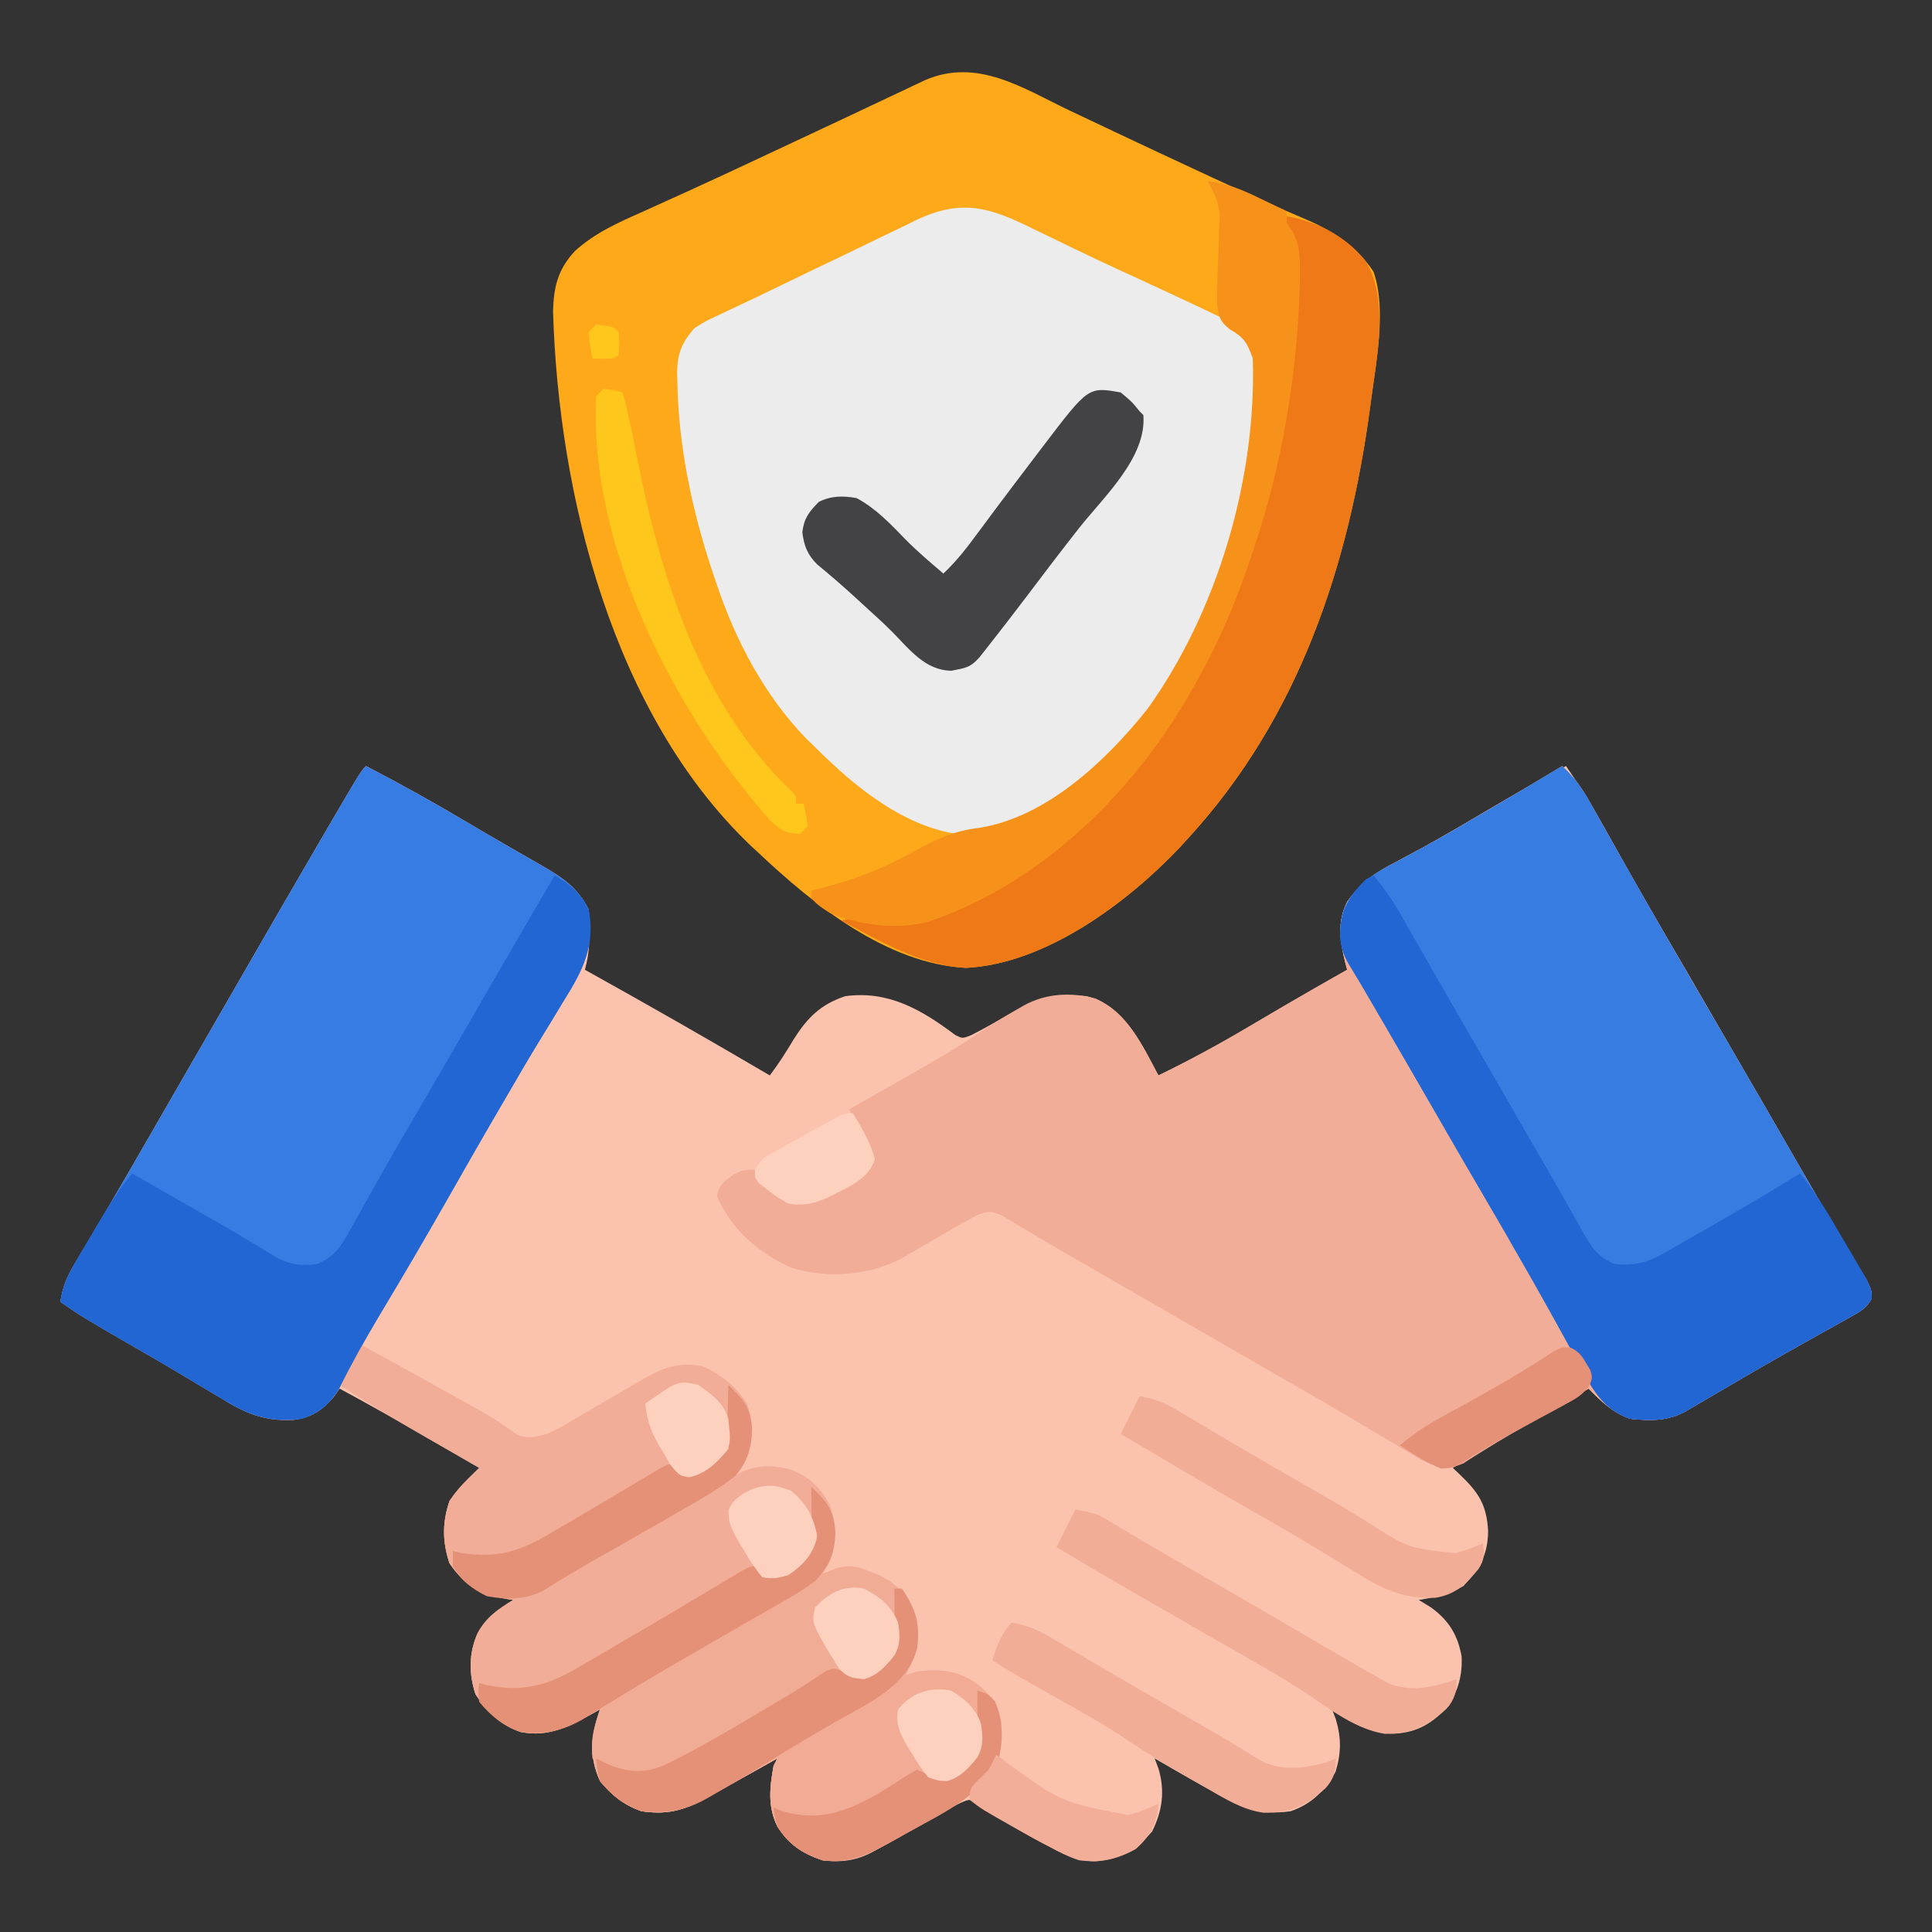 <?xml version="1.0" encoding="UTF-8"?>
<svg version="1.1" xmlns="http://www.w3.org/2000/svg" width="512" height="512">
<rect width="100%" height="100%" fill="#333333" stroke="none"/>
<path d="M0 0 C9.254 4.822 18.335 9.866 27.297 15.211 C30.788 17.293 34.303 19.329 37.828 21.352 C38.821 21.926 39.813 22.5 40.836 23.091 C42.783 24.217 44.734 25.336 46.69 26.446 C52.07 29.576 56.14 32.28 59 38 C59.097 39.956 59.13 41.916 59.125 43.875 C59.128 44.924 59.13 45.974 59.133 47.055 C59.019 49.577 58.653 51.587 58 54 C58.632 54.351 59.263 54.702 59.914 55.063 C75.725 63.854 91.409 72.825 107 82 C109.321 78.959 111.297 75.852 113.25 72.562 C116.897 66.776 120.374 63.209 127 61 C138.472 59.446 147.241 64.591 156.184 71.312 C158.056 72.224 158.056 72.224 160.277 71.379 C163.63 69.681 166.887 67.843 170.125 65.938 C177.343 61.698 182.597 60.206 191 61 C198.855 63.105 202.548 68.826 206.48 75.52 C207.686 77.664 208.85 79.825 210 82 C218.17 78.037 226.064 73.753 233.875 69.125 C235.966 67.895 238.057 66.666 240.148 65.438 C241.147 64.85 242.146 64.262 243.175 63.656 C248.754 60.386 254.374 57.189 260 54 C259.832 53.371 259.665 52.742 259.492 52.094 C258.134 46.386 257.287 41.405 260 36 C263.635 30.892 267.292 28.341 272.812 25.5 C274.416 24.643 276.017 23.784 277.617 22.922 C278.478 22.46 279.339 21.998 280.226 21.521 C286.367 18.154 292.377 14.553 298.411 10.998 C304.874 7.203 311.399 3.549 318 0 C322.703 6.766 326.778 13.786 330.75 21 C334.742 28.189 338.74 35.366 342.938 42.438 C347.073 49.408 351.141 56.415 355.188 63.438 C355.825 64.543 356.462 65.649 357.119 66.788 C359.08 70.192 361.04 73.596 363 77 C371.555 91.854 380.134 106.692 388.781 121.492 C389.298 122.384 389.815 123.276 390.348 124.194 C391.539 126.218 392.759 128.224 393.996 130.22 C394.647 131.284 395.298 132.349 395.969 133.445 C396.571 134.412 397.174 135.379 397.795 136.375 C399 139 399 139 398.998 141.148 C397.545 143.844 395.723 144.697 393.059 146.18 C392.011 146.772 390.963 147.365 389.883 147.976 C388.746 148.603 387.609 149.229 386.438 149.875 C385.269 150.531 384.101 151.189 382.934 151.848 C381.126 152.868 379.317 153.888 377.506 154.902 C371.122 158.477 364.811 162.172 358.5 165.875 C356.511 167.04 354.521 168.204 352.531 169.367 C351.702 169.853 350.872 170.339 350.018 170.839 C345.108 173.664 340.598 173.564 335 173 C330.455 171.399 327.314 168.407 324 165 C323.004 165.581 323.004 165.581 321.987 166.174 C304.994 176.087 304.994 176.087 288 186 C288.517 186.485 289.034 186.971 289.567 187.471 C294.743 192.384 297.015 195.645 297.375 202.875 C297.234 209.186 295.166 212.711 290.812 217.312 C287.043 219.574 283.302 220.288 279 221 C280.609 221.99 280.609 221.99 282.25 223 C286.903 226.35 289.39 230.371 290.344 236.047 C290.574 240.994 289.439 244.751 287 249 C282.652 253.564 278.919 256.094 272.5 256.438 C266.032 256.428 261.325 253.401 256 250 C256.33 250.846 256.66 251.691 257 252.562 C258.487 257.674 258.46 261.457 256.938 266.562 C254.12 271.561 250.497 275.168 245 277 C236.308 278.303 230.402 275.253 223 271 C221.709 270.273 220.417 269.546 219.125 268.82 C215.735 266.906 212.364 264.961 209 263 C209.333 263.887 209.665 264.774 210.008 265.688 C211.776 271.591 211.054 276.892 208.312 282.375 C204.036 287.229 199.754 289.791 193.293 290.281 C188.649 290.213 185.34 288.685 181.312 286.5 C180.627 286.146 179.941 285.793 179.235 285.428 C175.81 283.63 172.497 281.72 169.25 279.617 C168.668 279.241 168.086 278.866 167.487 278.479 C165.9 277.432 164.334 276.354 162.77 275.273 C160.114 273.678 160.114 273.678 157.665 274.733 C154.896 276.05 152.245 277.476 149.586 279.004 C148.578 279.579 147.57 280.155 146.531 280.748 C145.49 281.347 144.448 281.946 143.375 282.562 C141.301 283.754 139.225 284.943 137.148 286.129 C135.774 286.919 135.774 286.919 134.373 287.725 C129.983 290.084 125.906 290.63 121 290 C115.74 288.25 111.96 285.782 109 281 C106.394 275.664 106.986 270.693 108 265 C108.33 264.34 108.66 263.68 109 263 C108.497 263.282 107.993 263.564 107.475 263.854 C105.151 265.155 102.825 266.452 100.5 267.75 C99.709 268.193 98.917 268.637 98.102 269.094 C95.741 270.409 93.374 271.709 91 273 C89.912 273.597 89.912 273.597 88.801 274.205 C83.347 277.085 79.171 277.85 73 277 C68.284 275.309 65.21 272.834 62 269 C58.96 262.34 59.618 256.731 62 250 C61.238 250.433 60.476 250.866 59.691 251.312 C53.387 254.713 48.233 257.415 41 256 C35.624 254.208 32.082 250.669 29 246 C27.203 240.49 27.224 235.1 29.562 229.812 C31.884 225.564 34.922 223.509 39 221 C38.13 220.87 38.13 220.87 37.242 220.738 C30.128 219.459 26.356 217.376 22.125 211.312 C20.208 205.667 20.173 200.39 22.125 194.75 C23.693 192.451 25.152 190.756 27.117 188.828 C27.657 188.296 28.197 187.764 28.753 187.216 C29.165 186.815 29.576 186.413 30 186 C26.5 183.972 22.998 181.946 19.496 179.921 C18.31 179.235 17.124 178.548 15.938 177.861 C8.35 173.464 0.724 169.155 -7 165 C-7.536 165.763 -8.072 166.526 -8.625 167.312 C-11.837 170.947 -14.489 172.667 -19.366 173.314 C-27.251 173.643 -32.076 171.478 -38.688 167.375 C-39.661 166.798 -40.634 166.22 -41.636 165.625 C-43.7 164.4 -45.757 163.165 -47.81 161.921 C-51.059 159.965 -54.332 158.056 -57.617 156.16 C-75.131 146.048 -75.131 146.048 -81 142 C-80.419 138.194 -79.336 135.473 -77.367 132.176 C-76.816 131.243 -76.265 130.311 -75.698 129.35 C-74.795 127.846 -74.795 127.846 -73.875 126.312 C-72.589 124.14 -71.304 121.967 -70.02 119.793 C-69.354 118.671 -68.688 117.548 -68.002 116.392 C-64.815 110.993 -61.689 105.559 -58.562 100.125 C-57.303 97.94 -56.044 95.755 -54.785 93.57 C-54.16 92.485 -53.535 91.4 -52.891 90.282 C-49.14 83.771 -45.383 77.263 -41.627 70.755 C-38.488 65.314 -35.35 59.873 -32.215 54.43 C-25.979 43.606 -19.728 32.792 -13.438 22 C-12.878 21.039 -12.318 20.079 -11.742 19.089 C-1.44 1.44 -1.44 1.44 0 0 Z " fill="#FBC3AD" transform="translate(97,203)"/>
<path d="M0 0 C3.771 1.792 7.548 3.574 11.323 5.357 C12.465 5.897 12.465 5.897 13.629 6.447 C20.762 9.819 27.91 13.156 35.066 16.478 C36.197 17.006 37.328 17.533 38.494 18.076 C43.859 20.57 49.236 23.021 54.659 25.385 C55.659 25.824 56.658 26.264 57.688 26.717 C59.525 27.522 61.368 28.316 63.217 29.095 C70.208 32.168 76.034 36.181 80.316 42.603 C83.784 52.539 81.044 66.322 79.691 76.416 C79.603 77.078 79.515 77.741 79.425 78.424 C73.766 120.7 60.472 160.747 31.316 192.603 C30.456 193.546 29.596 194.488 28.71 195.459 C14.74 210.089 -6.704 226.038 -27.684 227.103 C-48.658 226.038 -68.202 210.273 -82.684 196.603 C-83.36 195.981 -84.035 195.358 -84.731 194.717 C-121.248 159.88 -135.675 101.871 -137.122 53.103 C-136.946 46.558 -135.833 42.012 -131.357 37.166 C-125.956 32.245 -119.748 29.547 -113.122 26.603 C-111.879 26.041 -110.638 25.477 -109.396 24.911 C-106.8 23.73 -104.201 22.553 -101.6 21.38 C-95.97 18.833 -90.374 16.212 -84.778 13.591 C-82.933 12.727 -81.086 11.866 -79.239 11.005 C-73.176 8.177 -67.117 5.339 -61.067 2.482 C-58.115 1.088 -55.161 -0.304 -52.207 -1.696 C-50.786 -2.366 -49.365 -3.038 -47.945 -3.712 C-45.972 -4.648 -43.996 -5.579 -42.02 -6.51 C-40.892 -7.044 -39.763 -7.578 -38.6 -8.128 C-24.634 -14.204 -12.567 -5.972 0 0 Z " fill="#FEA91A" transform="translate(283.684,29.397)"/>
<path d="M0 0 C3.174 2.926 5.253 5.843 7.363 9.602 C7.995 10.718 8.627 11.835 9.278 12.985 C9.609 13.578 9.94 14.17 10.281 14.78 C11.331 16.659 12.389 18.532 13.449 20.405 C14.916 22.999 16.382 25.594 17.845 28.19 C21.068 33.898 24.345 39.575 27.625 45.25 C28.242 46.318 28.858 47.386 29.493 48.487 C34.216 56.661 38.971 64.816 43.733 72.966 C50.536 84.617 57.266 96.31 64 108 C66.418 112.196 68.836 116.392 71.256 120.588 C72.226 122.271 73.196 123.955 74.166 125.638 C74.756 126.661 75.345 127.684 75.953 128.738 C76.47 129.636 76.988 130.533 77.521 131.458 C78.536 133.203 79.618 134.909 80.753 136.579 C82 139 82 139 81.996 141.114 C80.554 143.844 78.745 144.684 76.059 146.18 C75.011 146.772 73.963 147.365 72.883 147.976 C71.746 148.603 70.609 149.229 69.438 149.875 C68.269 150.531 67.101 151.189 65.934 151.848 C64.126 152.868 62.317 153.888 60.506 154.902 C54.122 158.477 47.811 162.172 41.5 165.875 C39.511 167.04 37.521 168.204 35.531 169.367 C34.702 169.853 33.872 170.339 33.018 170.839 C28.108 173.664 23.598 173.564 18 173 C13.455 171.399 10.314 168.407 7 165 C6.004 165.581 6.004 165.581 4.987 166.174 C-10.578 175.254 -10.578 175.254 -13.783 177.106 C-15.964 178.39 -18.124 179.71 -20.264 181.062 C-21.306 181.711 -22.348 182.359 -23.422 183.027 C-24.351 183.622 -25.28 184.216 -26.237 184.828 C-29.703 186.298 -31.411 186.031 -35 185 C-37.472 183.839 -37.472 183.839 -39.922 182.367 C-41.316 181.541 -41.316 181.541 -42.738 180.698 C-43.732 180.096 -44.726 179.495 -45.75 178.875 C-47.914 177.589 -50.078 176.304 -52.242 175.02 C-53.358 174.354 -54.474 173.688 -55.624 173.002 C-61.013 169.806 -66.444 166.685 -71.875 163.562 C-74.06 162.304 -76.245 161.044 -78.43 159.785 C-79.515 159.16 -80.6 158.535 -81.718 157.891 C-87.147 154.763 -92.573 151.631 -98 148.5 C-100.151 147.259 -102.302 146.018 -104.453 144.777 C-110.091 141.525 -115.728 138.271 -121.365 135.016 C-123.591 133.731 -125.818 132.449 -128.045 131.168 C-132.583 128.558 -137.116 125.944 -141.602 123.246 C-142.255 122.857 -142.909 122.469 -143.583 122.068 C-145.214 121.096 -146.838 120.111 -148.461 119.125 C-151.441 117.805 -152.006 117.964 -155 119 C-156.762 119.91 -158.497 120.873 -160.211 121.871 C-161.708 122.733 -161.708 122.733 -163.234 123.611 C-165.321 124.824 -167.407 126.038 -169.492 127.252 C-170.493 127.828 -171.493 128.403 -172.523 128.996 C-173.43 129.524 -174.337 130.052 -175.271 130.595 C-184.137 135.159 -195.007 135.863 -204.531 132.902 C-213.229 128.784 -220.13 122.919 -224 114 C-223.384 110.83 -222.177 110.127 -219.562 108.25 C-217 107 -217 107 -214 107 C-212.756 108.467 -211.515 109.94 -210.379 111.492 C-208.264 113.804 -206.176 114.865 -203.062 115.223 C-196.001 114.674 -189.269 111.752 -184 107 C-182.538 101.144 -186.24 95.987 -189 91 C-188.199 90.547 -187.398 90.093 -186.573 89.626 C-183.557 87.918 -180.544 86.207 -177.531 84.494 C-176.236 83.757 -174.939 83.022 -173.642 82.289 C-166.919 78.485 -160.274 74.646 -153.893 70.282 C-151.206 68.463 -148.43 66.818 -145.625 65.188 C-144.627 64.604 -143.63 64.02 -142.602 63.418 C-136.756 60.232 -130.133 59.893 -123.711 61.613 C-115.105 65.385 -111.185 74.084 -107 82 C-98.83 78.037 -90.936 73.753 -83.125 69.125 C-81.034 67.895 -78.943 66.666 -76.852 65.438 C-75.853 64.85 -74.854 64.262 -73.825 63.656 C-68.246 60.386 -62.626 57.189 -57 54 C-57.251 53.056 -57.251 53.056 -57.508 52.094 C-58.866 46.386 -59.713 41.405 -57 36 C-53.365 30.892 -49.708 28.341 -44.188 25.5 C-42.586 24.643 -40.986 23.784 -39.387 22.922 C-38.526 22.46 -37.665 21.998 -36.779 21.521 C-31.627 18.701 -26.567 15.72 -21.5 12.75 C-20.51 12.172 -19.52 11.594 -18.501 10.998 C-12.308 7.374 -6.144 3.705 0 0 Z " fill="#F1AD97" transform="translate(414,203)"/>
<path d="M0 0 C1.216 0.589 2.434 1.175 3.652 1.76 C6.19 2.98 8.724 4.208 11.256 5.443 C15.092 7.306 18.955 9.109 22.828 10.895 C23.454 11.183 24.08 11.472 24.725 11.769 C25.964 12.34 27.204 12.911 28.443 13.481 C33.347 15.738 38.243 18.009 43.125 20.312 C44.087 20.766 45.049 21.22 46.04 21.687 C46.93 22.118 47.821 22.548 48.738 22.992 C49.515 23.366 50.291 23.74 51.091 24.125 C55.219 26.535 57.611 29.771 59.125 34.312 C59.343 72.846 46.53 111.861 19.938 139.938 C10.05 149.604 -4.304 159.701 -18.477 160.57 C-33.967 158.905 -47.267 147.891 -57.875 137.312 C-59.047 136.176 -59.047 136.176 -60.242 135.016 C-71.207 123.7 -78.901 109.155 -83.875 94.312 C-84.126 93.584 -84.377 92.856 -84.635 92.105 C-90.31 75.396 -94.098 57.883 -94.375 40.188 C-94.394 39.472 -94.412 38.756 -94.431 38.019 C-94.369 33 -93.156 30.078 -89.875 26.312 C-86.934 24.434 -86.934 24.434 -83.312 22.75 C-82.631 22.427 -81.95 22.104 -81.248 21.771 C-79.686 21.03 -78.122 20.297 -76.554 19.568 C-73.576 18.172 -70.617 16.738 -67.66 15.297 C-61.907 12.496 -56.137 9.732 -50.36 6.98 C-46.949 5.348 -43.55 3.691 -40.152 2.031 C-38.04 1.02 -35.926 0.009 -33.812 -1 C-32.857 -1.474 -31.901 -1.948 -30.916 -2.437 C-18.968 -8.063 -11.511 -5.737 0 0 Z " fill="#ECECEC" transform="translate(273.875,60.688)"/>
<path d="M0 0 C3.174 2.926 5.253 5.843 7.363 9.602 C7.995 10.718 8.627 11.835 9.278 12.985 C9.609 13.578 9.94 14.17 10.281 14.78 C11.331 16.659 12.389 18.532 13.449 20.405 C14.916 22.999 16.382 25.594 17.845 28.19 C21.068 33.898 24.345 39.575 27.625 45.25 C28.242 46.318 28.858 47.386 29.493 48.487 C34.216 56.661 38.971 64.816 43.733 72.966 C50.536 84.617 57.266 96.31 64 108 C66.418 112.196 68.836 116.392 71.256 120.588 C72.226 122.271 73.196 123.955 74.166 125.638 C74.756 126.661 75.345 127.684 75.953 128.738 C76.729 130.085 76.729 130.085 77.521 131.458 C78.536 133.203 79.618 134.909 80.753 136.579 C82 139 82 139 81.996 141.114 C80.554 143.844 78.745 144.684 76.059 146.18 C75.011 146.772 73.963 147.365 72.883 147.976 C71.746 148.603 70.609 149.229 69.438 149.875 C68.269 150.531 67.101 151.189 65.934 151.848 C64.126 152.868 62.317 153.888 60.506 154.902 C54.122 158.477 47.811 162.172 41.5 165.875 C39.511 167.04 37.521 168.204 35.531 169.367 C34.702 169.853 33.872 170.339 33.018 170.839 C28.108 173.664 23.599 173.564 18 173 C11.363 170.7 8.38 165.908 5.219 159.98 C-3.653 143.491 -12.965 127.25 -22.434 111.098 C-26.153 104.75 -29.829 98.376 -33.5 92 C-38.56 83.216 -43.642 74.444 -48.75 65.688 C-49.335 64.685 -49.919 63.683 -50.521 62.65 C-53.529 57.486 -53.529 57.486 -56.626 52.374 C-59.428 47.532 -59.121 43.377 -57.961 38.125 C-55.021 31.624 -50.277 28.635 -44.188 25.5 C-42.586 24.643 -40.986 23.784 -39.387 22.922 C-38.526 22.46 -37.665 21.998 -36.779 21.521 C-31.627 18.701 -26.567 15.72 -21.5 12.75 C-20.51 12.172 -19.52 11.594 -18.501 10.998 C-12.308 7.374 -6.144 3.705 0 0 Z " fill="#367CE1" transform="translate(414,203)"/>
<path d="M0 0 C9.254 4.822 18.335 9.866 27.297 15.211 C30.788 17.293 34.303 19.329 37.828 21.352 C38.821 21.926 39.813 22.5 40.836 23.091 C42.783 24.217 44.734 25.336 46.69 26.446 C52.07 29.576 56.14 32.28 59 38 C60.363 47.855 57.558 54.046 52.375 62.25 C51.338 63.966 50.301 65.683 49.266 67.4 C48.207 69.148 47.138 70.889 46.065 72.628 C42.982 77.663 40.024 82.768 37.062 87.875 C36.494 88.848 35.925 89.821 35.339 90.824 C30.538 99.038 25.827 107.303 21.124 115.573 C15.369 125.683 9.478 135.707 3.491 145.681 C-0.335 152.08 -3.901 158.54 -7.242 165.207 C-9.786 169.249 -12.474 171.491 -17 173 C-25.769 174.115 -31.322 171.946 -38.688 167.375 C-39.661 166.798 -40.634 166.22 -41.636 165.625 C-43.7 164.4 -45.757 163.165 -47.81 161.921 C-51.059 159.965 -54.332 158.056 -57.617 156.16 C-75.131 146.048 -75.131 146.048 -81 142 C-80.419 138.194 -79.336 135.473 -77.367 132.176 C-76.816 131.243 -76.265 130.311 -75.698 129.35 C-74.795 127.846 -74.795 127.846 -73.875 126.312 C-72.589 124.14 -71.304 121.967 -70.02 119.793 C-69.354 118.671 -68.688 117.548 -68.002 116.392 C-64.815 110.993 -61.689 105.559 -58.562 100.125 C-57.303 97.94 -56.044 95.755 -54.785 93.57 C-54.16 92.485 -53.535 91.4 -52.891 90.282 C-49.14 83.771 -45.383 77.263 -41.627 70.755 C-38.488 65.314 -35.35 59.873 -32.215 54.43 C-25.979 43.606 -19.728 32.792 -13.438 22 C-12.878 21.039 -12.318 20.079 -11.742 19.089 C-1.44 1.44 -1.44 1.44 0 0 Z " fill="#367CE2" transform="translate(97,203)"/>
<path d="M0 0 C7.925 4.303 15.816 8.662 23.688 13.062 C24.763 13.661 25.839 14.26 26.947 14.877 C28.526 15.76 28.526 15.76 30.137 16.66 C31.147 17.224 32.156 17.787 33.197 18.368 C36.286 20.167 39.217 22.13 42.097 24.248 C45.038 25.41 46.974 24.803 50 24 C53.265 22.462 53.265 22.462 56.57 20.473 C57.174 20.124 57.777 19.775 58.399 19.415 C60.313 18.306 62.219 17.185 64.125 16.062 C66.04 14.947 67.956 13.833 69.872 12.721 C71.608 11.711 73.339 10.696 75.071 9.68 C80.666 6.471 84.49 4.952 91 6 C96.111 8.174 99.937 11.344 103 16 C104.524 20.572 104.857 24.797 103.105 29.301 C102.129 31.243 101.112 33.133 100 35 C100.859 34.517 100.859 34.517 101.734 34.023 C106.084 32.059 110.703 32.29 115.223 33.688 C120.003 35.832 122.493 38.287 125 43 C126.798 48.393 126.705 53.325 124.5 58.562 C123.757 59.769 123.757 59.769 123 61 C123.99 60.67 124.98 60.34 126 60 C133.195 59.52 138.175 60.552 143.812 65.438 C147.57 69.839 148.373 72.986 148.27 78.672 C147.861 82.203 146.61 84.847 145 88 C145.99 87.67 146.98 87.34 148 87 C154.352 86.21 159.068 86.715 164.305 90.531 C167.76 93.524 169.705 95.969 170.375 100.582 C170.645 106.75 170.049 111.268 166 116 C159.673 121.644 152.515 125.793 145.125 129.875 C144.094 130.455 143.062 131.035 142 131.633 C135.594 135.212 130.562 137.971 123 137 C117.74 135.25 113.96 132.782 111 128 C108.394 122.664 108.986 117.693 110 112 C110.33 111.34 110.66 110.68 111 110 C110.497 110.282 109.993 110.564 109.475 110.854 C107.151 112.155 104.825 113.452 102.5 114.75 C101.709 115.193 100.917 115.637 100.102 116.094 C97.741 117.409 95.374 118.709 93 120 C92.274 120.398 91.549 120.796 90.801 121.205 C85.347 124.085 81.171 124.85 75 124 C70.284 122.309 67.21 119.834 64 116 C60.96 109.34 61.618 103.731 64 97 C63.238 97.433 62.476 97.866 61.691 98.312 C55.387 101.713 50.233 104.415 43 103 C37.624 101.208 34.082 97.669 31 93 C29.203 87.49 29.224 82.1 31.562 76.812 C33.884 72.564 36.922 70.509 41 68 C40.13 67.87 40.13 67.87 39.242 67.738 C32.128 66.459 28.356 64.376 24.125 58.312 C22.208 52.667 22.173 47.39 24.125 41.75 C25.693 39.451 27.152 37.756 29.117 35.828 C29.657 35.296 30.197 34.764 30.753 34.216 C31.165 33.815 31.576 33.413 32 33 C31.27 32.582 30.54 32.165 29.788 31.734 C27.023 30.15 24.259 28.564 21.496 26.976 C20.311 26.295 19.125 25.616 17.938 24.937 C10.16 20.486 2.513 15.887 -5 11 C-3.775 6.947 -2.301 3.556 0 0 Z " fill="#F1AD97" transform="translate(95,356)"/>
<path d="M0 0 C8.917 1.141 17.278 5.069 22.914 12.191 C29.11 22.511 25.894 37.486 24.375 48.812 C24.287 49.475 24.2 50.138 24.109 50.82 C18.45 93.097 5.156 133.144 -24 165 C-24.86 165.942 -25.72 166.885 -26.605 167.855 C-40.576 182.486 -62.02 198.434 -83 199.5 C-94.903 198.895 -105.667 192.403 -116 187 C-112.879 185.997 -111.12 186.116 -108 187 C-90.776 189.136 -73.741 178.349 -60.438 168.312 C-37.156 150.078 -21.433 125.399 -11 98 C-10.54 96.793 -10.08 95.587 -9.605 94.344 C-0.752 69.386 4.122 41.994 4.5 15.5 C4.519 14.724 4.537 13.948 4.556 13.149 C4.494 7.726 2.993 4.513 0 0 Z " fill="#EF7916" transform="translate(339,57)"/>
<path d="M0 0 C2.725 3.281 5.032 6.559 7.145 10.262 C7.731 11.285 8.318 12.307 8.922 13.361 C9.546 14.459 10.17 15.557 10.812 16.688 C11.477 17.85 12.143 19.012 12.809 20.174 C14.19 22.585 15.57 24.998 16.948 27.412 C20.113 32.952 23.308 38.475 26.5 44 C27.744 46.155 28.987 48.31 30.23 50.465 C30.848 51.536 31.466 52.607 32.103 53.71 C34.698 58.21 37.29 62.711 39.881 67.213 C41.765 70.48 43.654 73.744 45.543 77.008 C47.715 80.761 49.864 84.525 51.988 88.305 C52.867 89.849 53.746 91.393 54.625 92.938 C55.002 93.623 55.38 94.309 55.769 95.016 C57.989 98.884 59.808 101.334 64 103 C69.32 103.407 72.452 102.671 77.062 100.035 C78.743 99.088 78.743 99.088 80.458 98.121 C81.639 97.436 82.82 96.749 84 96.062 C85.209 95.373 86.419 94.685 87.63 93.998 C96.166 89.135 104.643 84.165 113 79 C117.218 84.064 120.468 89.586 123.765 95.266 C124.816 97.068 125.883 98.859 126.951 100.65 C127.613 101.788 128.275 102.926 128.957 104.098 C129.565 105.134 130.173 106.171 130.8 107.239 C132 110 132 110 131.999 112.17 C130.539 114.844 128.709 115.705 126.059 117.18 C125.011 117.772 123.963 118.365 122.883 118.976 C121.746 119.603 120.609 120.229 119.438 120.875 C118.269 121.531 117.101 122.189 115.934 122.848 C114.126 123.868 112.317 124.888 110.506 125.902 C104.122 129.477 97.811 133.172 91.5 136.875 C89.511 138.04 87.521 139.204 85.531 140.367 C84.702 140.853 83.872 141.339 83.018 141.839 C78.108 144.664 73.599 144.564 68 144 C61.363 141.7 58.38 136.908 55.219 130.98 C46.347 114.491 37.035 98.25 27.566 82.098 C23.847 75.75 20.171 69.376 16.5 63 C11.44 54.216 6.358 45.444 1.25 36.688 C0.665 35.685 0.081 34.683 -0.521 33.65 C-3.529 28.486 -3.529 28.486 -6.626 23.374 C-9.016 19.244 -9.297 15.609 -8.375 11 C-7.172 6.709 -5.093 4.171 -2 1 C-1.34 0.67 -0.68 0.34 0 0 Z " fill="#2266D3" transform="translate(364,232)"/>
<path d="M0 0 C4.269 2.561 6.786 4.531 9 9 C10.886 18.622 7.4 25.295 2.375 33.25 C1.338 34.966 0.301 36.683 -0.734 38.4 C-1.793 40.148 -2.862 41.889 -3.935 43.628 C-7.018 48.663 -9.976 53.768 -12.938 58.875 C-13.506 59.848 -14.075 60.821 -14.661 61.824 C-19.462 70.038 -24.173 78.303 -28.876 86.573 C-34.631 96.683 -40.522 106.707 -46.509 116.681 C-50.335 123.08 -53.901 129.54 -57.242 136.207 C-59.786 140.249 -62.474 142.491 -67 144 C-75.769 145.115 -81.322 142.946 -88.688 138.375 C-89.661 137.798 -90.634 137.22 -91.636 136.625 C-93.7 135.4 -95.757 134.165 -97.81 132.921 C-101.059 130.965 -104.332 129.056 -107.617 127.16 C-125.131 117.048 -125.131 117.048 -131 113 C-130.408 108.906 -129.067 105.994 -126.98 102.438 C-126.065 100.871 -126.065 100.871 -125.131 99.273 C-124.49 98.193 -123.848 97.113 -123.188 96 C-122.558 94.92 -121.928 93.84 -121.279 92.727 C-118.428 87.88 -115.598 83.335 -112 79 C-95.184 88.609 -95.184 88.609 -93.341 89.663 C-92.104 90.37 -90.866 91.074 -89.626 91.776 C-86.452 93.578 -83.306 95.412 -80.192 97.316 C-79.574 97.688 -78.955 98.06 -78.317 98.443 C-76.613 99.468 -74.918 100.508 -73.223 101.549 C-69.455 103.246 -67.092 103.486 -63 103 C-58.722 101.155 -56.96 98.879 -54.723 94.863 C-53.84 93.304 -53.84 93.304 -52.939 91.713 C-52.32 90.591 -51.701 89.469 -51.062 88.312 C-50.4 87.135 -49.737 85.959 -49.072 84.783 C-47.707 82.367 -46.346 79.947 -44.989 77.526 C-42.058 72.313 -39.027 67.158 -36 62 C-30.51 52.61 -25.067 43.193 -19.638 33.768 C-13.136 22.486 -6.573 11.24 0 0 Z " fill="#2266D3" transform="translate(147,232)"/>
<path d="M0 0 C0.66 0 1.32 0 2 0 C5.681 5.406 7 9.458 6 16 C5.194 18.51 4.205 20.64 3 23 C3.99 22.67 4.98 22.34 6 22 C12.352 21.21 17.068 21.715 22.305 25.531 C25.76 28.524 27.705 30.969 28.375 35.582 C28.645 41.75 28.049 46.268 24 51 C17.673 56.644 10.515 60.793 3.125 64.875 C2.094 65.455 1.062 66.035 0 66.633 C-6.406 70.212 -11.438 72.971 -19 72 C-24.26 70.25 -28.04 67.782 -31 63 C-33.606 57.664 -33.014 52.693 -32 47 C-31.505 46.01 -31.505 46.01 -31 45 C-31.503 45.282 -32.007 45.564 -32.525 45.854 C-34.849 47.155 -37.175 48.452 -39.5 49.75 C-40.291 50.193 -41.083 50.637 -41.898 51.094 C-44.259 52.409 -46.626 53.709 -49 55 C-49.726 55.398 -50.451 55.796 -51.199 56.205 C-56.653 59.085 -60.829 59.85 -67 59 C-71.698 57.316 -74.85 54.87 -78 51 C-78.812 47.688 -78.812 47.688 -79 45 C-78.01 45.495 -77.02 45.99 -76 46.5 C-70.632 48.698 -66.637 49.024 -61.223 46.922 C-51.072 42.049 -41.427 36.114 -31.734 30.402 C-30.777 29.841 -29.82 29.281 -28.834 28.703 C-26.928 27.558 -25.044 26.376 -23.182 25.161 C-22.302 24.593 -21.422 24.026 -20.516 23.441 C-19.74 22.924 -18.964 22.406 -18.165 21.873 C-16 21 -16 21 -13.901 21.855 C-13.274 22.233 -12.646 22.611 -12 23 C-7.122 22.792 -4.524 21.323 -1 18 C0.594 14.812 0.102 11.371 0.062 7.875 C0.058 7.121 0.053 6.367 0.049 5.59 C0.037 3.727 0.019 1.863 0 0 Z " fill="#F2AC96" transform="translate(237,421)"/>
<path d="M0 0 C5.203 0.575 9.24 2.294 13.875 4.562 C14.563 4.892 15.252 5.221 15.961 5.561 C17.644 6.367 19.322 7.183 21 8 C21 8.99 21 9.98 21 11 C21.485 11.721 21.969 12.441 22.469 13.184 C24.453 16.833 24.533 20.008 24.5 24.062 C24.496 24.901 24.491 25.74 24.487 26.604 C23.954 48.27 20.489 71.326 14 92 C13.713 92.92 13.425 93.84 13.129 94.789 C9.109 107.418 4.455 119.418 -2 131 C-2.504 131.926 -2.504 131.926 -3.018 132.871 C-18.375 160.906 -43.478 186.097 -74.324 196.379 C-82.999 198.393 -91.764 197.232 -100 194 C-103.188 191.938 -103.188 191.938 -105 190 C-105 189.34 -105 188.68 -105 188 C-103.993 187.755 -102.986 187.51 -101.949 187.258 C-93.385 185.029 -85.868 182.125 -78.125 177.812 C-72.231 174.534 -67.318 172.174 -60.535 171.398 C-42.622 168.583 -26.853 153.581 -16 140 C2.631 114.112 13.008 78.934 12 47 C10.563 42.929 9.697 41.391 5.895 39.258 C3.374 37.208 3.023 36.16 2.561 32.883 C2.517 28.932 2.622 25.007 2.812 21.062 C2.922 18.366 3.006 15.671 3.082 12.973 C3.136 11.779 3.19 10.585 3.245 9.356 C2.97 5.586 1.889 3.241 0 0 Z " fill="#F6921A" transform="translate(320,48)"/>
<path d="M0 0 C2.938 2.438 2.938 2.438 5 5 C5.495 5.495 5.495 5.495 6 6 C6.922 17.249 -4.512 27.668 -11.098 36.023 C-15.917 42.144 -20.617 48.356 -25.318 54.568 C-28.626 58.928 -31.964 63.264 -35.352 67.562 C-36.002 68.389 -36.653 69.215 -37.323 70.066 C-39.798 72.92 -41.04 73.008 -44.875 73.75 C-51.755 73.673 -55.929 68.154 -60.434 63.57 C-62.957 61.04 -65.605 58.651 -68.25 56.25 C-68.997 55.563 -68.997 55.563 -69.759 54.862 C-73.249 51.652 -76.819 48.553 -80.477 45.535 C-83.047 42.945 -83.916 40.656 -84.375 37.062 C-83.91 33.263 -82.636 31.714 -80 29 C-76.719 27.359 -73.533 27.352 -70 28 C-64.855 30.734 -60.822 35.035 -56.809 39.188 C-53.699 42.303 -50.345 45.142 -47 48 C-43.458 44.682 -40.615 40.958 -37.75 37.062 C-36.692 35.639 -35.634 34.216 -34.574 32.793 C-33.72 31.645 -33.72 31.645 -32.849 30.474 C-29.446 25.921 -26.005 21.398 -22.562 16.875 C-21.552 15.543 -21.552 15.543 -20.521 14.184 C-8.561 -1.525 -8.561 -1.525 0 0 Z " fill="#434244" transform="translate(297,104)"/>
<path d="M0 0 C3.125 1.625 3.125 1.625 5.125 3.625 C5.406 6.261 5.541 8.736 5.562 11.375 C5.595 12.079 5.628 12.783 5.662 13.508 C5.703 17.507 5.295 19.909 2.723 23.051 C-1.108 26.847 -1.108 26.847 -3.875 27.625 C-6.375 27.25 -6.375 27.25 -8.875 26.625 C-13.168 26.625 -14.439 27.232 -18.066 29.301 C-19.085 29.877 -20.104 30.453 -21.154 31.046 C-22.237 31.67 -23.321 32.294 -24.438 32.938 C-25.547 33.567 -26.656 34.197 -27.799 34.846 C-35.605 39.288 -43.385 43.778 -51.123 48.335 C-51.843 48.757 -52.563 49.179 -53.305 49.613 C-53.926 49.98 -54.547 50.346 -55.187 50.724 C-59.266 52.901 -63.358 53.241 -67.875 52.625 C-70.693 51.529 -73.28 50.171 -75.875 48.625 C-76.371 42.668 -75.424 38.503 -71.875 33.625 C-65.617 28.51 -58.106 24.807 -51.085 20.847 C-47.972 19.091 -44.865 17.325 -41.758 15.559 C-41.154 15.215 -40.55 14.872 -39.927 14.518 C-35.284 11.872 -30.69 9.153 -26.125 6.375 C-9.296 -3.753 -9.296 -3.753 0 0 Z " fill="#F1AC96" transform="translate(232.875,417.375)"/>
<path d="M0 0 C5.623 1.125 5.623 1.125 8.73 2.977 C9.437 3.392 10.144 3.808 10.872 4.236 C11.636 4.694 12.4 5.153 13.188 5.625 C14.895 6.632 16.604 7.639 18.312 8.645 C19.229 9.187 20.146 9.729 21.09 10.288 C26.267 13.334 31.48 16.318 36.688 19.312 C46.422 24.92 56.135 30.565 65.821 36.257 C68.541 37.85 71.268 39.429 74 41 C74.979 41.566 75.958 42.133 76.966 42.716 C77.933 43.262 78.899 43.808 79.895 44.371 C80.761 44.864 81.627 45.357 82.519 45.865 C88.712 48.698 94.82 47.104 101 45 C101 48.365 100.539 50.405 98.258 52.922 C92.968 57.611 89.079 59.539 81.949 59.477 C74.479 58.269 68.001 53.366 61.844 49.191 C56.405 45.542 50.749 42.307 45.062 39.062 C43.35 38.08 41.637 37.097 39.924 36.113 C38.148 35.094 36.371 34.077 34.594 33.06 C28.723 29.697 22.862 26.317 17 22.938 C15.946 22.331 14.891 21.725 13.805 21.1 C7.496 17.465 1.233 13.764 -5 10 C-3.35 6.7 -1.7 3.4 0 0 Z " fill="#F2AD97" transform="translate(285,400)"/>
<path d="M0 0 C4.288 0.858 6.245 1.496 9.824 3.633 C10.757 4.184 11.69 4.735 12.652 5.303 C13.653 5.905 14.655 6.506 15.688 7.125 C17.851 8.406 20.015 9.686 22.18 10.965 C23.301 11.63 24.422 12.295 25.577 12.98 C32.22 16.9 38.908 20.742 45.605 24.569 C50.603 27.432 55.564 30.325 60.441 33.391 C71.137 40.255 71.137 40.255 83.555 41.582 C86.17 40.96 88.538 40.072 91 39 C91.502 41.762 91.357 43.457 89.805 45.82 C86.441 49.86 83.763 52.545 78.411 53.426 C69.6 53.757 64.21 51.079 56.875 46.438 C55.17 45.406 53.465 44.374 51.759 43.345 C49.999 42.28 48.246 41.203 46.493 40.125 C40.983 36.753 35.359 33.579 29.75 30.375 C18.112 23.676 6.544 16.86 -5 10 C-3.35 6.7 -1.7 3.4 0 0 Z " fill="#F2AD97" transform="translate(302,370)"/>
<path d="M0 0 C3.975 0.589 6.807 1.82 10.262 3.852 C11.286 4.448 12.31 5.045 13.365 5.66 C14.461 6.309 15.558 6.957 16.688 7.625 C17.839 8.299 18.991 8.972 20.143 9.645 C22.547 11.048 24.949 12.455 27.35 13.864 C33.172 17.277 39.026 20.634 44.875 24 C46.935 25.187 48.995 26.374 51.055 27.562 C52.031 28.123 53.008 28.683 54.014 29.26 C56.096 30.473 58.162 31.713 60.216 32.972 C61.264 33.609 62.311 34.246 63.391 34.902 C64.327 35.482 65.263 36.062 66.228 36.66 C72.018 39.459 77.666 38.633 83.688 37 C84.832 36.505 84.832 36.505 86 36 C86 39.365 85.539 41.405 83.258 43.922 C77.906 48.666 74.055 50.509 66.852 50.395 C61.294 49.626 56.796 46.777 52 44 C51.324 43.614 50.648 43.228 49.952 42.831 C43.478 39.131 37.038 35.413 30.879 31.203 C24.675 27.027 18.133 23.424 11.625 19.75 C9.719 18.671 7.813 17.59 5.907 16.509 C4.195 15.538 2.482 14.569 0.768 13.601 C-1.194 12.466 -3.114 11.257 -5 10 C-3.844 6.088 -2.645 3.125 0 0 Z " fill="#F2AD97" transform="translate(268,430)"/>
<path d="M0 0 C4.154 3.941 6.11 6.435 6.375 12.188 C6.243 17.621 4.788 21.086 1 25 C-2.367 27.548 -5.958 29.613 -9.639 31.673 C-12.475 33.267 -15.29 34.894 -18.105 36.523 C-22.637 39.145 -27.172 41.759 -31.711 44.367 C-39.861 49.062 -47.926 53.891 -55.945 58.805 C-56.83 59.344 -57.714 59.882 -58.625 60.438 C-59.36 60.89 -60.095 61.342 -60.852 61.809 C-66.309 64.835 -70.826 65.699 -77 65 C-81.671 63.293 -84.868 60.869 -88 57 C-88.312 54.188 -88.312 54.188 -88 52 C-87.455 52.157 -86.91 52.314 -86.349 52.475 C-76.697 54.632 -69.578 52.621 -61.312 47.625 C-60.365 47.08 -59.417 46.535 -58.441 45.973 C-55.612 44.339 -52.806 42.673 -50 41 C-48.467 40.107 -46.934 39.216 -45.398 38.328 C-40.46 35.459 -35.557 32.529 -30.655 29.598 C-28.293 28.187 -25.928 26.781 -23.562 25.375 C-22.834 24.937 -22.105 24.498 -21.354 24.046 C-16.226 21 -16.226 21 -14 21 C-13.505 21.99 -13.505 21.99 -13 23 C-8.602 22.741 -6.505 22.439 -3.125 19.5 C-2.073 18.262 -2.073 18.262 -1 17 C-0.505 16.505 -0.505 16.505 0 16 C0.073 13.303 0.092 10.633 0.062 7.938 C0.058 7.179 0.053 6.42 0.049 5.639 C0.037 3.759 0.019 1.88 0 0 Z " fill="#E59177" transform="translate(215,394)"/>
<path d="M0 0 C2.625 0.375 2.625 0.375 5 1 C6.254 5.736 7.308 10.468 8.227 15.281 C14.537 48.127 24.728 82.816 49.754 106.672 C51 108 51 108 51 110 C51.66 110 52.32 110 53 110 C53.625 112.875 53.625 112.875 54 116 C53.34 116.66 52.68 117.32 52 118 C48.485 117.922 47.115 117.101 44.457 114.77 C18.736 86.009 -3.997 41.798 -2 2 C-1.34 1.34 -0.68 0.68 0 0 Z " fill="#FFC71C" transform="translate(160,103)"/>
<path d="M0 0 C0.66 0 1.32 0 2 0 C5.712 5.451 6.923 9.419 6 16 C3.248 26.149 -7.158 30.444 -15.688 35.375 C-17.65 36.521 -19.613 37.668 -21.574 38.816 C-22.512 39.364 -23.449 39.912 -24.416 40.477 C-27.64 42.377 -30.823 44.334 -34 46.312 C-38.498 49.101 -43.037 51.801 -47.625 54.438 C-48.218 54.78 -48.811 55.123 -49.422 55.476 C-55.435 58.905 -60.165 59.587 -67 59 C-71.698 57.316 -74.85 54.87 -78 51 C-78.812 47.688 -78.812 47.688 -79 45 C-78.01 45.495 -77.02 45.99 -76 46.5 C-70.632 48.698 -66.637 49.024 -61.223 46.922 C-51.072 42.049 -41.427 36.114 -31.734 30.402 C-30.777 29.841 -29.82 29.281 -28.834 28.703 C-26.928 27.558 -25.044 26.376 -23.182 25.161 C-22.302 24.593 -21.422 24.026 -20.516 23.441 C-19.74 22.924 -18.964 22.406 -18.165 21.873 C-16 21 -16 21 -13.901 21.855 C-13.274 22.233 -12.646 22.611 -12 23 C-7.122 22.792 -4.524 21.323 -1 18 C0.594 14.812 0.102 11.371 0.062 7.875 C0.058 7.121 0.053 6.367 0.049 5.59 C0.037 3.727 0.019 1.863 0 0 Z " fill="#E59177" transform="translate(237,421)"/>
<path d="M0 0 C4.143 3.93 5.822 5.9 6.312 11.688 C6.159 16.635 5.226 20.163 2 24 C-2.349 27.52 -7.16 30.224 -12 33 C-13.056 33.61 -14.112 34.22 -15.2 34.849 C-22.324 38.961 -29.468 43.034 -36.635 47.07 C-38.88 48.357 -41.106 49.676 -43.314 51.026 C-44.355 51.66 -45.396 52.295 -46.469 52.949 C-47.383 53.52 -48.298 54.091 -49.24 54.678 C-54.065 56.989 -58.809 56.977 -64 56 C-67.964 54.053 -70.818 51.879 -73 48 C-73 46.68 -73 45.36 -73 44 C-72.381 44.165 -71.763 44.33 -71.125 44.5 C-60.805 46.151 -54.862 44.009 -45.938 38.625 C-44.851 37.993 -43.764 37.361 -42.644 36.71 C-39.416 34.828 -36.207 32.918 -33 31 C-30.429 29.477 -27.856 27.957 -25.281 26.439 C-23.834 25.582 -22.39 24.718 -20.951 23.846 C-16.213 21 -16.213 21 -14 21 C-13.505 21.99 -13.505 21.99 -13 23 C-8.991 22.764 -6.57 22.424 -3.312 20 C-0.239 16.013 -0.224 13.09 -0.188 8.188 C-0.162 7.399 -0.137 6.611 -0.111 5.799 C-0.053 3.866 -0.023 1.933 0 0 Z " fill="#E59177" transform="translate(193,367)"/>
<path d="M0 0 C3 1 3 1 4.688 2.875 C6.862 8.051 6.982 13.61 5.414 19.023 C0.922 28.131 -10.43 33.21 -18.875 37.875 C-19.906 38.455 -20.938 39.035 -22 39.633 C-28.406 43.212 -33.438 45.971 -41 45 C-46.238 43.257 -50.079 40.791 -53 36 C-53.75 33.188 -53.75 33.188 -54 31 C-53.216 31.33 -52.432 31.66 -51.625 32 C-42.147 34.615 -35.694 32.467 -27.281 27.898 C-24.569 26.329 -21.97 24.69 -19.375 22.938 C-17.704 21.978 -17.704 21.978 -16 21 C-13.973 21.887 -13.973 21.887 -12 23 C-7.122 22.792 -4.524 21.323 -1 18 C0.594 14.812 0.102 11.371 0.062 7.875 C0.058 7.121 0.053 6.367 0.049 5.59 C0.037 3.727 0.019 1.863 0 0 Z " fill="#E59178" transform="translate(259,448)"/>
<path d="M0 0 C2.225 1.096 2.978 2.067 4.199 4.211 C4.558 4.805 4.916 5.399 5.285 6.012 C5.824 7.898 5.824 7.898 5.19 9.814 C3.372 12.589 1.422 13.563 -1.488 15.141 C-2.565 15.732 -3.641 16.324 -4.75 16.934 C-5.881 17.541 -7.011 18.148 -8.176 18.773 C-10.385 19.978 -12.593 21.183 -14.801 22.391 C-15.873 22.973 -16.946 23.556 -18.051 24.156 C-21.824 26.26 -25.491 28.508 -29.14 30.818 C-31.176 31.898 -31.176 31.898 -34.301 32.086 C-38.231 30.463 -41.679 28.304 -45.176 25.898 C-41.829 23.102 -38.497 20.822 -34.676 18.727 C-33.629 18.148 -32.583 17.569 -31.505 16.973 C-30.406 16.371 -29.308 15.769 -28.176 15.148 C-20.11 10.701 -12.179 6.195 -4.531 1.059 C-2.176 -0.102 -2.176 -0.102 0 0 Z " fill="#E59177" transform="translate(416.176,357.102)"/>
<path d="M0 0 C0.464 0.329 0.928 0.657 1.406 0.996 C16.88 12.496 16.88 12.496 35 16 C37.872 15.232 40.284 14.257 43 13 C42.628 18.212 40.902 21.582 37 25 C32.052 27.8 27.617 28.671 22 28 C19.271 27.118 16.829 25.867 14.312 24.5 C13.631 24.143 12.949 23.785 12.246 23.417 C10.149 22.303 8.072 21.159 6 20 C5.34 19.632 4.681 19.264 4.001 18.884 C-3.822 14.454 -3.822 14.454 -7 12 C-7 9 -7 9 -4.625 6.562 C-3.759 5.717 -2.893 4.871 -2 4 C-1.293 2.688 -0.617 1.357 0 0 Z " fill="#F2AE98" transform="translate(264,465)"/>
<path d="M0 0 C2.453 3.943 4.64 7.69 5.875 12.188 C4.209 17.543 -1.25 19.525 -5.945 22.043 C-9.732 23.852 -12.846 24.619 -17 24 C-20.188 22.188 -20.188 22.188 -23 20 C-23.639 19.505 -24.279 19.01 -24.938 18.5 C-26 17 -26 17 -25.883 15.108 C-24.61 12.068 -22.799 11.348 -19.941 9.766 C-18.916 9.192 -17.891 8.618 -16.834 8.027 C-15.754 7.441 -14.675 6.854 -13.562 6.25 C-12.487 5.648 -11.411 5.046 -10.303 4.426 C-2.309 0 -2.309 0 0 0 Z " fill="#FED1BF" transform="translate(226,295)"/>
<path d="M0 0 C4.019 3.278 6.003 6.915 6.938 12 C6.037 16.704 3.269 19.636 -0.625 22.312 C-3.326 23.156 -4.795 23.453 -7.625 22.938 C-9.555 20.533 -11 18.401 -12.5 15.75 C-12.915 15.076 -13.33 14.403 -13.758 13.709 C-15.551 10.646 -16.636 8.691 -16.582 5.094 C-15.293 2.19 -13.312 1.065 -10.527 -0.336 C-6.635 -1.822 -3.805 -1.54 0 0 Z " fill="#FED0BE" transform="translate(209.625,395.062)"/>
<path d="M0 0 C3.629 2.114 6.793 4.896 8 9 C8.424 12.275 8.702 14.773 7.02 17.715 C4.765 20.552 2.53 23.007 -1 24 C-3.355 23.926 -3.355 23.926 -6 23 C-7.695 20.905 -8.984 19.054 -10.312 16.75 C-10.672 16.176 -11.031 15.603 -11.4 15.012 C-13.442 11.597 -14.746 8.984 -14 5 C-10.379 0.543 -5.58 -1.015 0 0 Z " fill="#FED0BE" transform="translate(252,448)"/>
<path d="M0 0 C4.316 2.285 7.098 4.456 9 9 C9.484 12.326 9.733 14.726 8.016 17.711 C5.769 20.554 3.529 23.007 0 24 C-3.178 23.744 -4.568 23.481 -6.73 21.074 C-7.211 20.287 -7.692 19.499 -8.188 18.688 C-8.676 17.908 -9.165 17.128 -9.668 16.324 C-13.875 8.984 -13.875 8.984 -13 5 C-9.301 1.098 -5.434 -1.041 0 0 Z " fill="#FED0BE" transform="translate(229,421)"/>
<path d="M0 0 C3.56 2.464 6.781 4.732 8 9 C8.57 14.132 8.57 14.132 8 17 C5.167 20.522 2.117 23.556 -2.422 24.508 C-5 24 -5 24 -7.203 21.367 C-7.904 20.214 -8.586 19.05 -9.25 17.875 C-9.601 17.305 -9.951 16.735 -10.312 16.148 C-12.49 12.463 -13.561 9.248 -14 5 C-5.333 -1.159 -5.333 -1.159 0 0 Z " fill="#FED0BE" transform="translate(185,367)"/>
<path d="M0 0 C4.556 0.556 4.556 0.556 6 2 C6.125 5 6.125 5 6 8 C5 9 5 9 1.938 9.062 C0.968 9.042 -0.001 9.021 -1 9 C-1.625 5.625 -1.625 5.625 -2 2 C-1.34 1.34 -0.68 0.68 0 0 Z " fill="#FFC61C" transform="translate(158,86)"/>
</svg>
